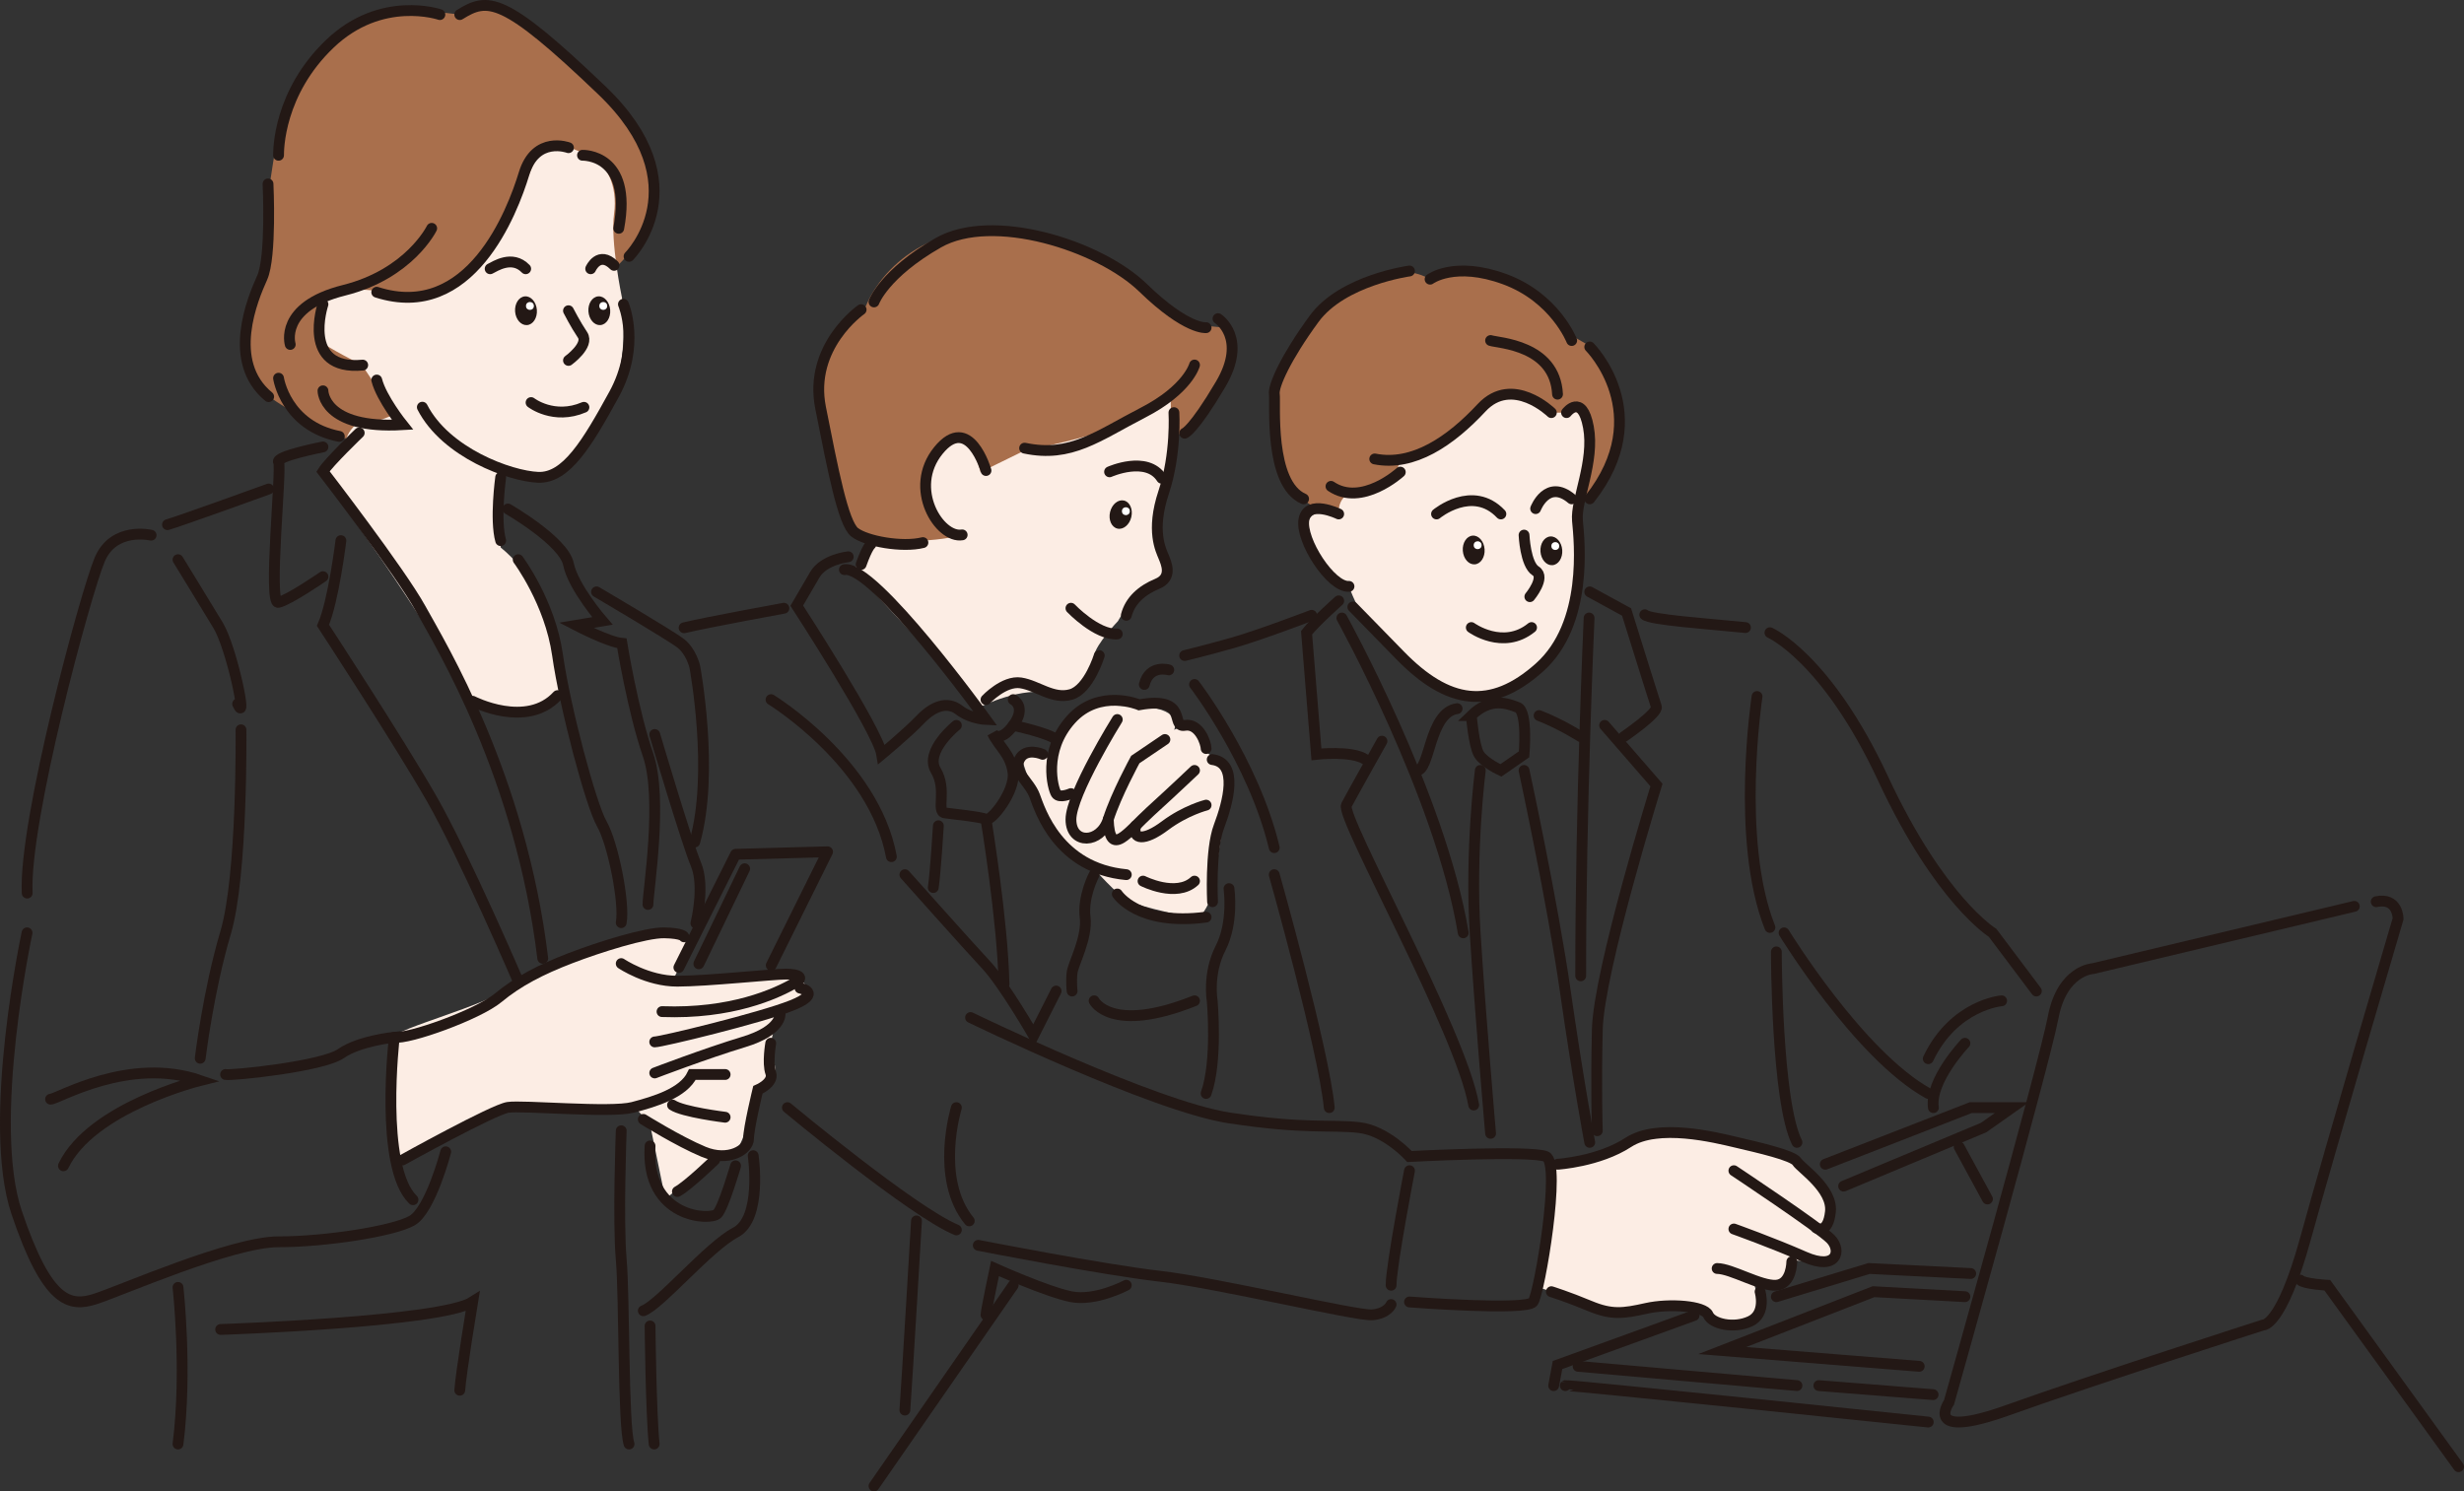 <?xml version="1.0" encoding="UTF-8"?>
<svg xmlns="http://www.w3.org/2000/svg" width="78.459mm" height="47.497mm" version="1.1" viewBox="0 0 222.402 134.636">
  <rect x="0" y="0" width="222.402" height="134.636" fill="#333333" stroke="none"/>
  <defs>
    <style>
      .cls-1 {
        stroke-linejoin: round;
      }

      .cls-1, .cls-2 {
        fill: none;
        stroke: #231815;
        stroke-linecap: round;
        stroke-width: .976px;
      }

      .cls-3 {
        fill: #231815;
      }

      .cls-4 {
        fill: #fff;
      }

      .cls-2 {
        stroke-miterlimit: 10;
      }

      .cls-5 {
        fill: #fcede4;
      }

      .cls-6 {
        fill: #a96f4c;
      }
    </style>
  </defs>
  <!-- Generator: Adobe Illustrator 28.7.1, SVG Export Plug-In . SVG Version: 1.2.0 Build 142)  -->
  <g>
    <g id="_レイヤー_1" data-name="レイヤー_1">
      <g>
        <path class="cls-6" d="M142.442,45.196s6.839-3.235,1.208-13.873l-1.789-1.029s-4.868-8.286-12.781-5.09c0,0-2.126-1.372-4.461-.154s-7.838,3.592-9.299,9.257c-1.461,5.666,2.177,10.726,2.177,10.726l1.636,1.115,1.334.305,21.975-1.256Z"/>
        <path class="cls-6" d="M105.658,39.698c.486.071,6.308-5.177,5.275-10.116,0,0-3.216-.124-4.003-.653-.786-.529-9.398-8.896-17.934-8.316-8.536.579-10.832,7.007-10.832,7.007,0,0-1.95,1.726-2.568,2.522s-2.794,5.106-.234,12.95,3.611,5.713,3.611,5.713l3.888.264,4.74.225,18.056-9.595Z"/>
        <path class="cls-6" d="M56.072,23.648s3.177-3.104,2.971-6.333-4.247-10.499-10.855-14.63c-6.608-4.131-6.69-1.368-6.69-1.368,0,0-3.854-.498-4.221-.362s-9.031-1.828-12.516,13.062c0,0-.744,4.231-.642,5.55s-.869,6.103-1.551,8.483-1.026,5.683,1.43,7.534c2.456,1.85,6.631,3.921,6.631,3.921l9.075.841,16.368-16.697Z"/>
        <path class="cls-2" d="M144.834,65.481l4.679,5.385s-5.217,16.797-5.34,22.094c-.123,5.297,0,9.117,0,9.117"/>
        <path class="cls-2" d="M120.835,54.241s-2.157,1.913-2.903,2.875l.89,10.979s3.22-.365,4.442.472"/>
        <path class="cls-2" d="M124.736,66.907s-2.643,4.71-3.209,5.775c-.566,1.064,10.36,20.485,11.49,27.073"/>
        <path class="cls-5" d="M143.456,40.671s-.287-4.47-2.06-3.423h-1.371s-3.877-2.631-5.484-1.127c-1.607,1.504-6.723,5.447-8.15,5.434,0,0-.736,3.059-3.276,2.831-2.54-.229-2.284,2.011-2.284,2.011,0,0-3.488-1.279-2.814,2.407s3.743,4.129,3.743,4.129c0,0,1.73,5.259,6.015,7.54,4.286,2.281,5.998,2.476,6.765,2.264s6.736-3.533,7.32-6.947c.583-3.414.581-10.64.581-10.64l1.014-4.479Z"/>
        <path class="cls-5" d="M105.658,35.808s.215,6.245-.533,8.336c-.748,2.091-.752,5.331-.269,6.117.483.786.933,2.424-1.036,3.169-1.969.745-2.914,2.642-2.914,2.642,0,0-1.996,2.094-2.149,3.106s-1.256,4.209-3.833,3.452-6.421,1.167-6.421,1.167l-11.434-12.269,1.533-2.666s5.977.189,7.996-.558c0,0-4.837-2.725-2.13-7.329,2.706-4.605,4.035,1.644,4.035,1.644l3.979-1.949s11.329-2.057,13.176-4.863Z"/>
        <path class="cls-5" d="M105.978,65.882s.919-1.845-2.807-2.084c-3.727-.239-6.069-.1-6.402.492-.332.592-1.846,4.278-1.846,4.278,0,0-2.081-.988-2.509-.472s.577,2.295.977,3.751,3.474,6.165,5.365,6.577c0,0,2.099,2.413,3.138,2.917s5.731,1.643,6.332,1.374,1.197-2.006,1.197-2.006l1.217-8.026s.851-2.744-.12-3.528c-.97-.784-1.656-1.259-1.656-1.259,0,0-.803-3.057-2.886-2.013Z"/>
        <path class="cls-5" d="M56.132,26.842s-1.054-5.028-.705-7.554-.72-4.581-2.11-5.178-3.654-1.664-4.326-.95c-.673.714-1.86,4.99-4.033,7.664s-4.338,7.967-11.436,5.381c0,0-3.007-.301-3.609.301s-1.705,3.659-1.093,4.235c.612.577,3.853,2.208,3.853,2.208l2.954,4.441s-1.88.91-2.834.787-1.504,1.327-1.504,1.327l-2.135,3.587s9.683,12.977,13.282,20.451c0,0,6.216,1.735,8.456-1.23,0,0-.283-8.495-5.698-12.888,0,0-.6-7.311,0-7.115s4.267,1.068,5.08.331,7.079-4.707,5.861-15.799Z"/>
        <path class="cls-5" d="M35.466,93.648c.444-.841,8.388-2.868,10.379-4.449,1.991-1.581,9.41-4.278,10.091-4.192s4.755-1.653,6.508-.002l-1.741,3.555s6.862-.22,7.945-.34,3.53-.451,3.269-.165c-.261.285,1.032.629,1.047,1.42s-2.228,1.981-2.55,1.987-.754,2.278-.899,3.067,1.023,1.893.078,2.725c-.945.831-1.606,2.736-1.606,2.736,0,0-1.206,4.21-1.957,4.34s-2.192.772-2.192.772l-3.781,3.137-1.404-6.83-1.554-1.654s-9.735.455-11.364.234c-1.629-.221-9.989,4.886-9.989,4.886,0,0-.86-10.129-.28-11.227Z"/>
        <path class="cls-5" d="M139.974,105.508s4.576-.996,6.204-1.924,7.772-1.628,11.917-.135c4.146,1.493,7.553,3.314,7.052,5.11s-.523,2.77-.523,2.77c0,0,1.908,2.239.604,2.437s-3.499,0-3.499,0c0,0-.895,2.392-1.695,2.258s-1.674,0-1.674,0c0,0,1.109,3.361-.813,3.418s-4.065-1.03-4.377-1.329-5.548.014-6.599.159-7.515-1.967-7.651-2.054l-.137-.087s1.662-8.49,1.192-10.621Z"/>
        <g>
          <path class="cls-2" d="M51.311,13.331s-2.955-1.114-4.01,2.345-4.854,13.413-13.296,10.705"/>
          <path class="cls-2" d="M56.271,27.467s1.583,3.698-.844,8.13-4.326,7.598-6.859,7.492-8.336-2.216-10.447-6.331"/>
          <path class="cls-2" d="M52.577,14.017s4.537-.158,3.271,6.595"/>
          <path class="cls-2" d="M56.778,23.145s6.469-6.448-2.453-14.99C45.402-.387,44.03-.25,41.498,1.317"/>
          <path class="cls-2" d="M39.704,1.317s-5.276-1.809-9.919,2.623-4.643,9.602-4.643,10.077"/>
          <path class="cls-2" d="M24.192,16.603s.317,6.585-.528,8.463c-.844,1.878-3.26,7.576.586,10.742"/>
          <path class="cls-2" d="M38.965,20.612s-2.005,4.115-7.914,5.593c-5.909,1.477-4.854,4.89-4.854,4.89"/>
          <path class="cls-2" d="M25.141,34.141s.633,4.305,5.487,5.255"/>
          <path class="cls-2" d="M29.151,35.279s0,3.483,7.176,3.061c0,0-1.899-2.369-2.322-4.034"/>
          <path class="cls-2" d="M29.151,27.467s-2.005,6.019,3.588,5.492"/>
          <path class="cls-2" d="M44.241,24.262c.422-.203,1.984-1.274,3.208,0"/>
          <path class="cls-2" d="M53.316,24.262s.739-1.677,2.11-.307"/>
          <path class="cls-2" d="M51.311,28.05s.633,1.243,1.266,2.179-1.266,2.307-1.266,2.307"/>
          <path class="cls-2" d="M47.934,36.341s2.052,1.598,4.772.427"/>
          <path class="cls-2" d="M45.191,43.091s-.528,3.83,0,5.713"/>
          <path class="cls-2" d="M46.774,50.523s2.873,3.842,3.547,8.598,3.008,13.528,4.004,15.263,2.076,7.112,1.747,8.908"/>
          <path class="cls-2" d="M45.845,45.948s5.044,2.903,5.466,4.982c.422,2.078,3.06,5.124,3.06,5.124l-2.362.395s2.929,1.523,4.123,1.627c0,0,.983,6.068,2.355,10.05s0,12.299,0,13.522"/>
          <path class="cls-2" d="M53.844,53.43s6.648,3.908,7.598,4.645,1.266,2.091,1.266,2.091c0,0,1.794,9.514,0,15.846"/>
          <path class="cls-2" d="M59.096,66.304s2.873,9.708,3.717,11.713,0,5.329,0,5.329"/>
          <path class="cls-2" d="M29.151,40.345s-4.326.844-4.01,1.372-.983,12.874-.017,12.663,4.026-2.322,4.026-2.322"/>
          <path class="cls-2" d="M30.77,48.804s-.669,5.492-1.619,7.644c0,0,6.859,10.489,9.814,15.659,2.955,5.171,7.809,16.467,7.809,16.467"/>
          <path class="cls-2" d="M32.423,39.079s-2.744,2.638-3.271,3.482c0,0,6.965,9.031,8.811,12.377s9.022,15.06,11.027,31.574"/>
          <path class="cls-2" d="M42.658,63.304s4.878,2.526,7.662-.508"/>
          <path class="cls-2" d="M24.25,44.144s-7.867,2.852-9.133,3.22"/>
          <path class="cls-2" d="M13.639,48.315s-3.377-.805-4.643,2.208-6.859,23.628-6.542,30.098"/>
          <path class="cls-2" d="M2.441,84.21s-3.68,17.127-.937,25.252c2.744,8.125,4.749,8.547,7.07,7.809,2.322-.739,12.346-5.171,16.567-5.171s10.341-.95,12.03-1.899,3.06-6.226,3.06-6.226"/>
          <path class="cls-2" d="M4.565,99.227c.633,0,7.07-3.904,13.507-1.688,0,0-9.814,2.427-12.346,7.703"/>
          <path class="cls-2" d="M16.067,50.523s2.38,3.879,3.617,5.926c1.237,2.047,2.715,9.187,1.765,7.094"/>
          <path class="cls-2" d="M21.751,65.882s.158,13.126-1.391,18.329c-1.55,5.203-2.288,11.323-2.288,11.323"/>
          <path class="cls-2" d="M20.36,96.998c.561.119,8.759-.725,10.411-1.886,1.652-1.161,4.818-1.477,4.818-1.477,0,0-1.372,11.713,1.688,14.668"/>
          <path class="cls-2" d="M35.588,93.634c1.266.211,7.551-2.042,9.368-3.551s3.894-2.568,6.496-3.571,6.823-2.334,8.511-2.302,1.782.363,1.782.363"/>
          <path class="cls-2" d="M56.072,86.986s2.345,1.594,5.071,1.588c2.726-.005,8.635-.64,9.796-.639s1.632.312.89.747c-1.818,1.065-5.856,2.869-12.075,2.639"/>
          <path class="cls-2" d="M72.211,89.199s2.11.424-.739,1.562c-2.849,1.138-11.767,3.295-12.376,3.295"/>
          <path class="cls-2" d="M70.411,91.493s.211,1.508-3.271,2.564c-3.482,1.055-8.043,2.802-8.043,2.802"/>
          <path class="cls-2" d="M69.567,94.175s-.317,1.791,0,2.683-1.161,1.525-1.161,1.525c0,0-.844,3.482-.844,4.432s-1.782,2.11-4.057,1.161-5.44-2.926-5.44-2.926"/>
          <path class="cls-2" d="M65.451,100.856s-3.823-.468-4.749-1.101"/>
          <path class="cls-2" d="M65.451,96.998h-2.955c-.807,1.675-3.377,2.44-5.382,2.968-2.005.528-9.919-.211-11.27,0s-9.518,4.749-9.518,4.749"/>
          <path class="cls-2" d="M64.508,104.714s-2.398,2.322-3.365,2.849"/>
          <path class="cls-2" d="M66.396,105.242s-1.071,3.693-1.641,4.326c-.57.633-6.503.47-6.081-6.12"/>
          <path class="cls-2" d="M67.984,104.329s.834,5.661-1.588,6.927-6.854,6.542-8.331,7.07"/>
          <path class="cls-2" d="M56.072,102.076s-.305,8.125,0,11.608.158,14.984.706,16.673"/>
          <path class="cls-2" d="M19.914,120.015s19.896-.658,22.745-2.492c0,0-1.055,6.396-1.161,7.979"/>
          <path class="cls-2" d="M58.674,119.698s.083,7.914.37,10.658"/>
          <path class="cls-2" d="M16.067,116.216s.844,7.492,0,14.14"/>
          <ellipse class="cls-3" cx="54.094" cy="28.05" rx=".985" ry="1.3" transform="translate(-1.926 4.076) rotate(-4.24)"/>
          <circle class="cls-4" cx="54.45" cy="27.619" r=".356"/>
          <ellipse class="cls-3" cx="47.476" cy="28.05" rx=".985" ry="1.3" transform="translate(-1.944 3.587) rotate(-4.24)"/>
          <circle class="cls-4" cx="47.832" cy="27.619" r=".356"/>
          <polyline class="cls-1" points="61.276 87.336 66.396 77.118 74.697 76.893 69.611 87.143"/>
          <line class="cls-1" x1="67.214" y1="78.423" x2="63.077" y2="87.005"/>
        </g>
        <path class="cls-2" d="M76.564,50.261s-2.208.232-3.021,1.627l-1.627,2.788s7.32,11.269,7.668,13.419c0,0,2.324-1.925,3.486-3.141,1.162-1.216,2.44-1.68,3.486-.867,1.046.813,2.44.867,2.44.867,0,0-10.108-13.996-12.781-13.531"/>
        <path class="cls-2" d="M70.755,54.908s-6.801,1.239-9.008,1.763"/>
        <path class="cls-2" d="M71.071,99.989s11.303,9.411,15.253,11.038"/>
        <path class="cls-2" d="M88.299,112.419s11.27,2.209,16.382,2.79c5.112.581,17.777,3.602,19.171,3.486s1.709-.929,1.709-.929"/>
        <path class="cls-2" d="M127.222,105.682s-1.661,8.598-1.661,10.341"/>
        <path class="cls-2" d="M87.602,91.856s16.499,8.017,23.354,9.063c6.855,1.046,9.295.581,11.735.871s4.531,2.614,4.531,2.614c0,0,10.922-.581,12.316,0,1.394.581-.581,12.316-1.162,13.129-.581.813-11.154,0-11.154,0"/>
        <path class="cls-2" d="M88.996,73.963s1.51,9.179,1.627,14.872"/>
        <path class="cls-2" d="M69.593,63.158s9.295,5.693,10.863,14.175"/>
        <path class="cls-2" d="M84.697,74.544s-.245,4.111-.459,5.577"/>
        <path class="cls-2" d="M105.959,37.248s.232,3.718-.929,7.204-.232,5.228,0,5.809.831,1.859-.572,2.44c-1.403.581-2.449,1.507-2.797,2.845"/>
        <path class="cls-2" d="M96.664,54.908s2.324,2.44,4.183,2.324"/>
        <path class="cls-2" d="M99.22,59.178s-.929,3.05-2.556,3.515-3.021-.813-4.531-1.046-3.137,1.51-3.137,1.51"/>
        <path class="cls-2" d="M86.324,99.989s-1.975,6.39,1.162,10.224"/>
        <path class="cls-2" d="M82.722,110.213s-.813,13.826-1.046,17.08"/>
        <line class="cls-2" x1="91.453" y1="116.023" x2="78.888" y2="134.148"/>
        <path class="cls-2" d="M101.66,116.023s-2.788,1.483-4.996,1.032c-2.208-.451-6.855-2.542-6.855-2.542,0,0-.813,3.841-.813,4.186"/>
        <path class="cls-2" d="M91.453,63.158s1.249.622,0,2.324-1.876.697-1.876.697c.581,1.224,1.627,1.859,1.859,3.544s-1.975,4.473-2.44,4.241c-.465-.232-2.905-.465-3.715-.581s.23-2.091-.816-3.834,1.859-4.067,1.859-4.067"/>
        <path class="cls-2" d="M91.453,65.481s3.236.697,3.875,1.278"/>
        <path class="cls-2" d="M109.445,81.399s-.232-4.647.581-6.797,1.798-5.738-.612-6.035"/>
        <path class="cls-2" d="M108.864,67.573c0-.465-.615-2.324-1.934-2.091-1.319.232.424-2.672-4.108-1.859,0,0-3.602-1.519-6.158,1.332-2.556,2.851-1.627,6.22-1.336,6.685s1.336,0,1.336,0"/>
        <path class="cls-2" d="M100.847,64.954s-4.183,6.712-4.183,9.022,2.672,2.194,3.369-.014c.697-2.208,2.44-5.396,2.44-5.396l2.672-1.808"/>
        <path class="cls-2" d="M107.818,69.548s-1.956,1.859-3.999,3.718c-2.043,1.859-3.669,4.299-3.786.697"/>
        <path class="cls-2" d="M108.864,72.682s-1.859.468-3.718,1.862-2.957,1.278-2.641,0"/>
        <path class="cls-2" d="M103.171,79.54s3,1.523,4.647,0"/>
        <path class="cls-2" d="M94.108,68.095s-1.528-.683-2.1.472.897,1.975,1.383,3.279,2.112,6.532,8.27,7.113"/>
        <path class="cls-2" d="M110.932,80.217s.434,3.041-.759,5.365c-1.193,2.324-.759,4.764-.759,4.764,0,0,.495,5.461-.55,8.365"/>
        <path class="cls-2" d="M98.756,78.959s-1.046,1.975-.813,3.834-1.069,4.183-1.173,4.996,0,1.675,0,1.675"/>
        <path class="cls-2" d="M95.328,89.464l-2.033,4.019s-2.672-4.647-4.299-6.39-7.32-8.133-7.32-8.133"/>
        <path class="cls-2" d="M100.847,80.702s1.859,2.905,8.017,2.091"/>
        <path class="cls-2" d="M98.756,90.345s1.51,3.021,9.063,0"/>
        <path class="cls-2" d="M107.818,32.949s-.581,2.208-4.647,4.299c-4.067,2.091-6.506,4.092-10.689,3.208"/>
        <path class="cls-2" d="M109.937,28.766s2.708,1.743.237,5.926c-2.471,4.183-3.244,4.415-3.244,4.415"/>
        <path class="cls-2" d="M108.864,29.58s-1.743.232-5.693-3.602c-3.95-3.834-13.594-6.855-18.474-4.067-4.88,2.788-5.809,5.345-5.809,5.345"/>
        <path class="cls-2" d="M77.726,27.953s-4.764,3.306-3.66,8.857c1.104,5.55,2.033,10.43,3.079,11.244s4.299,1.394,6.158.929"/>
        <path class="cls-2" d="M88.996,42.476s-1.51-5.238-4.299-1.806c-2.788,3.432.116,7.964,2.149,7.615"/>
        <path class="cls-2" d="M100.15,42.593s3.369-1.51,4.706.581"/>
        <path class="cls-2" d="M78.601,49.148s-.295.183-.876,1.81"/>
        <path class="cls-2" d="M140.026,37.248s-3.509-3.432-6.298-.438-6.158,5.318-9.644,4.621"/>
        <path class="cls-2" d="M126.391,42.619s-3.469,3.178-6.257,1.285"/>
        <path class="cls-2" d="M120.831,46.397s-2.788-1.364-3.137.495c-.349,1.859,2.44,6.158,4.067,6.042"/>
        <path class="cls-2" d="M141.396,37.248s1.394-1.81,1.975,1.303-1.162,6.598-.988,8.457c.174,1.859.988,9.295-3.428,13.245-4.415,3.95-8.283,3.311-12.565-1.075l-4.282-4.386"/>
        <path class="cls-2" d="M134.541,30.741c.697.232,5.809.39,6.042,4.842"/>
        <path class="cls-2" d="M143.491,31.322s6.045,6.042,0,13.71"/>
        <path class="cls-2" d="M141.861,30.741s-1.51-3.872-6.042-5.538c-4.531-1.666-6.739,0-6.739,0"/>
        <path class="cls-2" d="M127.222,24.463s-6.042.817-8.598,4.303-3.718,6.083-3.602,6.818-.524,8.084,2.642,9.449"/>
        <path class="cls-2" d="M129.662,46.397s3.253-2.702,5.809,0"/>
        <path class="cls-2" d="M138.608,45.914s1.046-2.741,3.253-.882"/>
        <path class="cls-2" d="M137.562,48.305s.116,2.653,1.046,3.234-.523,2.324-.523,2.324"/>
        <path class="cls-2" d="M132.8,56.651s2.865,2.091,5.44,0"/>
        <path class="cls-2" d="M127.839,69.548c1.241.166,1.125-5.228,3.681-5.577"/>
        <path class="cls-2" d="M132.8,64.597s.231,2.742.696,3.498c.465.756,1.975,1.453,1.975,1.453l2.091-1.453s.349-3.892-.581-4.24-2.437-.955-4.181.742Z"/>
        <path class="cls-2" d="M142.674,66.503s-1.819-1.164-3.756-1.906"/>
        <path class="cls-2" d="M133.612,69.548s-.929,7.252-.465,14.664c.465,7.412,1.394,18.101,1.394,18.101"/>
        <path class="cls-2" d="M137.562,69.548s2.564,11.831,3.722,19.916c1.158,8.085,2.206,13.662,2.206,13.662"/>
        <path class="cls-2" d="M118.391,55.546s-4.712,1.803-7.178,2.5c-2.466.697-4.284,1.132-4.284,1.132"/>
        <path class="cls-2" d="M105.495,60.473s-1.743-.519-2.208,1.315"/>
        <path class="cls-2" d="M107.818,61.788s5.329,6.946,7.196,14.731"/>
        <path class="cls-2" d="M115.014,78.959s4.462,15.801,4.965,21.03"/>
        <path class="cls-2" d="M148.457,55.495c.513.465,5.604.807,9.089,1.156"/>
        <path class="cls-2" d="M159.754,57.116s5.112,2.22,10.224,13.193c5.112,10.974,9.876,13.902,9.876,13.902,0,0,3.718,4.952,3.95,5.252"/>
        <path class="cls-2" d="M158.592,62.874s-1.975,12.948,1.162,20.848"/>
        <path class="cls-2" d="M161.032,84.211s6.739,11.014,13.013,14.499"/>
        <path class="cls-2" d="M180.668,90.345s-4.299.349-6.623,5.228"/>
        <path class="cls-2" d="M177.356,94.18s-3.195,3.369-2.847,5.809"/>
        <path class="cls-2" d="M160.335,85.93s0,13.478,1.859,17.196"/>
        <path class="cls-2" d="M140.583,105.101s3.718-.232,6.39-1.975c2.672-1.743,7.785-.465,9.76,0s5.112,1.175,5.461,1.749,3.253,2.433,3.021,4.525c-.232,2.091-1.278,1.452-1.278,1.452"/>
        <path class="cls-2" d="M156.501,105.682s7.695,5.112,8.727,6.158c1.032,1.046.568,2.905-2.337,1.627-2.905-1.278-6.39-2.522-6.39-2.522"/>
        <path class="cls-2" d="M161.729,113.899s0,2.007-1.394,2.123-4.067-1.51-5.345-1.51"/>
        <path class="cls-2" d="M158.866,116.605s.59,1.974-.888,2.671c-1.478.697-3.453.239-3.801-.578s-3.486-1.054-5.577-.587c-2.091.467-3.131.609-5.109-.217s-3.465-1.289-3.465-1.289"/>
        <path class="cls-2" d="M212.503,81.819l-23.586,5.621s-2.788.116-3.602,4.415-9.395,34.74-9.395,34.74c0,0-2.456,3.486,5.329.697,7.785-2.788,23.005-7.675,23.005-7.675,0,0,1.627.239,3.834-7.778,2.208-8.017,8.365-28.903,8.365-28.903,0,0,0-1.958-1.975-1.538"/>
        <path class="cls-2" d="M207.623,115.559c.349.348,2.44.464,2.44.464l11.851,16.382"/>
        <polyline class="cls-2" points="177.879 114.964 168.7 114.512 160.335 117.055"/>
        <polyline class="cls-2" points="152.906 118.753 140.583 123.226 140.235 125.085"/>
        <path class="cls-2" d="M141.284,125.085c.112-.116,32.761,3.289,32.761,3.289"/>
        <line class="cls-2" x1="142.442" y1="123.343" x2="162.194" y2="125.082"/>
        <line class="cls-2" x1="164.169" y1="125.082" x2="174.483" y2="125.899"/>
        <polyline class="cls-2" points="177.356 117.055 169.107 116.605 155.455 121.919 173.232 123.343"/>
        <polyline class="cls-2" points="164.75 105.101 177.879 99.989 181.597 99.989 179.041 101.79 166.406 107.076"/>
        <line class="cls-2" x1="176.833" y1="103.533" x2="179.39" y2="108.238"/>
        <ellipse class="cls-3" cx="133.017" cy="49.649" rx=".985" ry="1.3" transform="translate(-3.307 9.971) rotate(-4.24)"/>
        <circle class="cls-4" cx="133.373" cy="49.218" r=".356"/>
        <ellipse class="cls-3" cx="101.154" cy="46.452" rx="1.3" ry=".985" transform="translate(32.826 134.322) rotate(-76.797)"/>
        <circle class="cls-4" cx="101.622" cy="46.147" r=".356"/>
        <ellipse class="cls-3" cx="140.026" cy="49.724" rx=".985" ry="1.3" transform="translate(-3.293 10.489) rotate(-4.24)"/>
        <circle class="cls-4" cx="140.382" cy="49.293" r=".356"/>
        <path class="cls-2" d="M146.57,66.503s3.13-2.147,2.934-2.705-2.688-8.55-2.688-8.55l-3.325-1.817"/>
        <path class="cls-2" d="M143.432,55.79s-.769,17.179-.757,32.302"/>
        <path class="cls-2" d="M121.118,55.79s8.903,16.056,10.955,28.42"/>
      </g>
    </g>
  </g>
</svg>